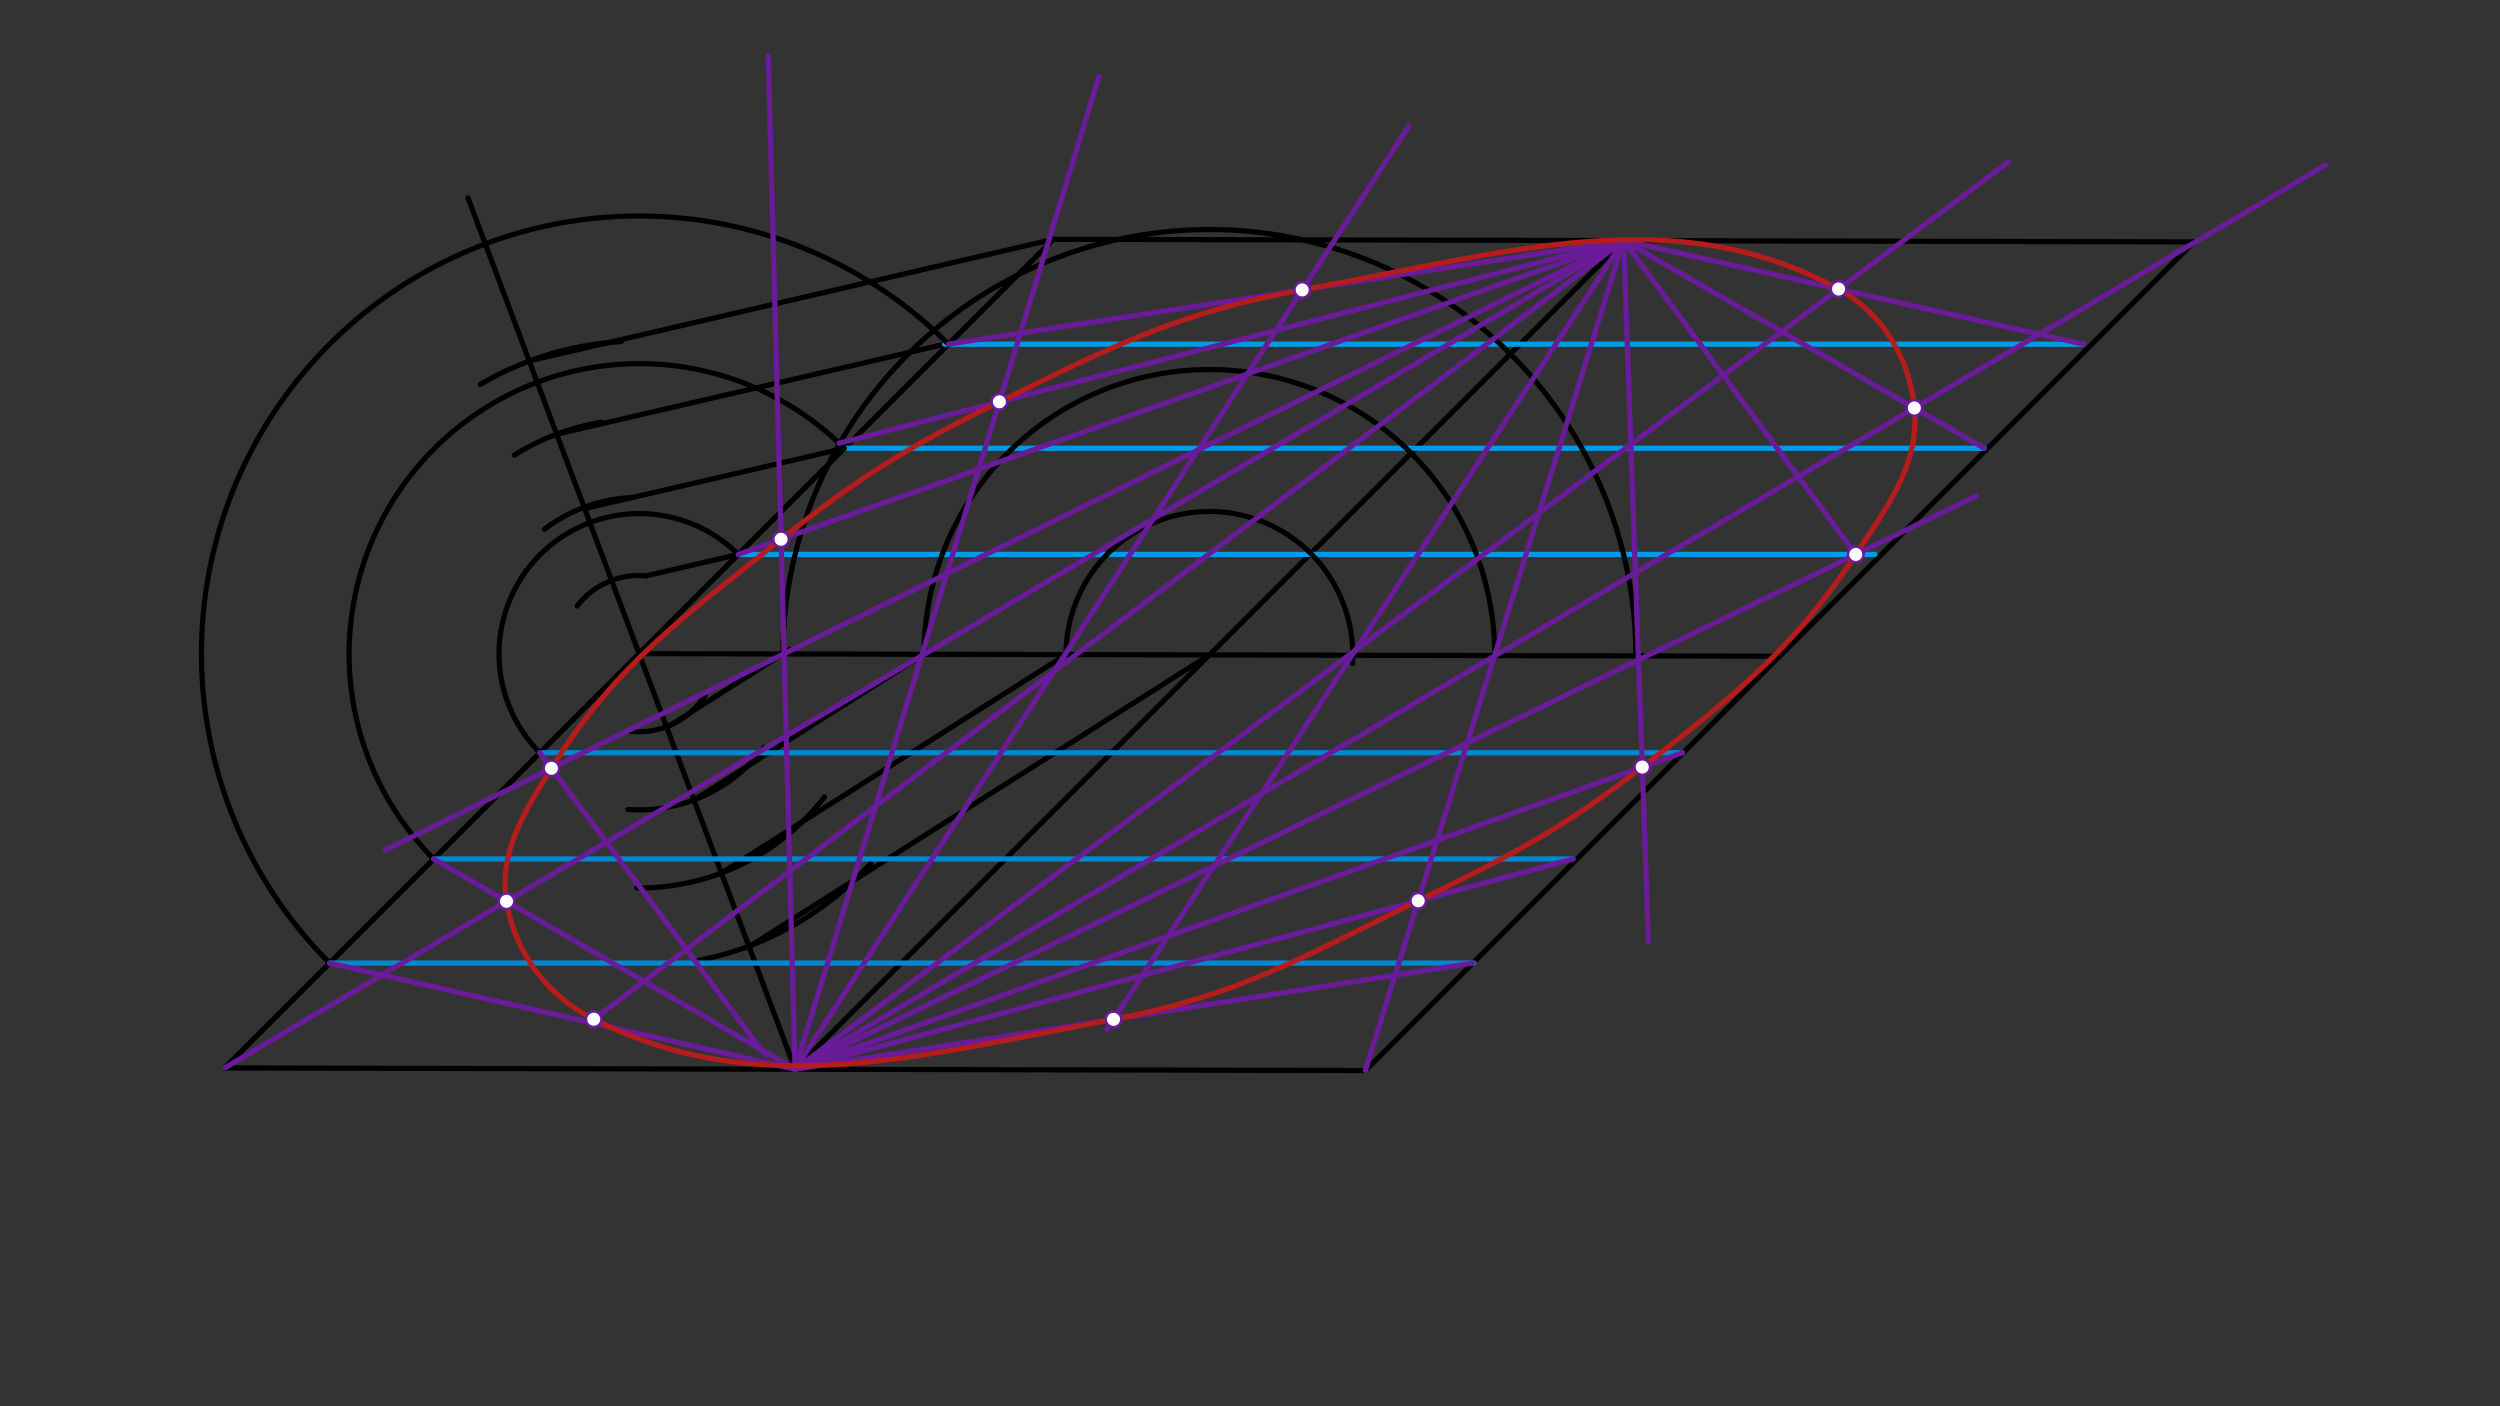 <svg xmlns="http://www.w3.org/2000/svg" class="svg--1it" height="100%" preserveAspectRatio="xMidYMid meet" viewBox="0 0 960 540" width="100%"><rect x="0" y="0" width="960" height="540" fill="#333333" stroke="none"/><defs><marker id="marker-arrow" markerHeight="16" markerUnits="userSpaceOnUse" markerWidth="24" orient="auto-start-reverse" refX="24" refY="4" viewBox="0 0 24 8"><path d="M 0 0 L 24 4 L 0 8 z" stroke="inherit"></path></marker></defs><g class="aux-layer--1FB"></g><g class="main-layer--3Vd"><g class="element--2qn"><line stroke="#000000" stroke-dasharray="none" stroke-linecap="round" stroke-width="2" x1="245.4" x2="683.4" y1="250.988" y2="251.988"></line></g><g class="element--2qn"><line stroke="#000000" stroke-dasharray="none" stroke-linecap="round" stroke-width="2" x1="464.4" x2="623.499" y1="251.488" y2="92.388"></line></g><g class="element--2qn"><line stroke="#000000" stroke-dasharray="none" stroke-linecap="round" stroke-width="2" x1="464.4" x2="305.301" y1="251.488" y2="410.587"></line></g><g class="element--2qn"><line stroke="#000000" stroke-dasharray="none" stroke-linecap="round" stroke-width="2" x1="245.4" x2="86.301" y1="250.988" y2="410.087"></line></g><g class="element--2qn"><line stroke="#000000" stroke-dasharray="none" stroke-linecap="round" stroke-width="2" x1="245.4" x2="404.499" y1="250.988" y2="91.888"></line></g><g class="element--2qn"><line stroke="#000000" stroke-dasharray="none" stroke-linecap="round" stroke-width="2" x1="683.4" x2="842.499" y1="251.988" y2="92.888"></line></g><g class="element--2qn"><line stroke="#000000" stroke-dasharray="none" stroke-linecap="round" stroke-width="2" x1="683.4" x2="524.301" y1="251.988" y2="411.087"></line></g><g class="element--2qn"><line stroke="#000000" stroke-dasharray="none" stroke-linecap="round" stroke-width="2" x1="404.499" x2="842.434" y1="91.888" y2="92.888"></line></g><g class="element--2qn"><line stroke="#000000" stroke-dasharray="none" stroke-linecap="round" stroke-width="2" x1="524.301" x2="86.301" y1="411.087" y2="410.087"></line></g><g class="element--2qn"><line stroke="#000000" stroke-dasharray="none" stroke-linecap="round" stroke-width="2" x1="245.4" x2="305.301" y1="250.988" y2="410.587"></line></g><g class="element--2qn"><path d="M 270.681 267.139 A 30 30 0 0 1 241.895 280.782" fill="none" stroke="#000000" stroke-dasharray="none" stroke-linecap="round" stroke-width="2"></path></g><g class="element--2qn"><path d="M 293.4 286.988 A 60 60 0 0 1 241.125 310.835" fill="none" stroke="#000000" stroke-dasharray="none" stroke-linecap="round" stroke-width="2"></path></g><g class="element--2qn"><path d="M 316.595 306.045 A 90 90 0 0 1 244.551 340.983" fill="none" stroke="#000000" stroke-dasharray="none" stroke-linecap="round" stroke-width="2"></path></g><g class="element--2qn"><path d="M 334.318 331.57 A 120 120 0 0 1 266.696 369.083" fill="none" stroke="#000000" stroke-dasharray="none" stroke-linecap="round" stroke-width="2"></path></g><g class="element--2qn"><line stroke="#000000" stroke-dasharray="none" stroke-linecap="round" stroke-width="2" x1="288.609" x2="464.4" y1="362.938" y2="251.488"></line></g><g class="element--2qn"><line stroke="#000000" stroke-dasharray="none" stroke-linecap="round" stroke-width="2" x1="277.025" x2="409.901" y1="335.248" y2="251.005"></line></g><g class="element--2qn"><line stroke="#000000" stroke-dasharray="none" stroke-linecap="round" stroke-width="2" x1="266.984" x2="356.689" y1="306.925" y2="250.052"></line></g><g class="element--2qn"><line stroke="#000000" stroke-dasharray="none" stroke-linecap="round" stroke-width="2" x1="257.639" x2="303.463" y1="278.367" y2="249.315"></line></g><g class="element--2qn"><line stroke="#000000" stroke-dasharray="none" stroke-linecap="round" stroke-width="2" x1="245.4" x2="179.72" y1="250.988" y2="75.991"></line></g><g class="element--2qn"><path d="M 221.621 232.696 A 30 30 0 0 1 248.116 221.111" fill="none" stroke="#000000" stroke-dasharray="none" stroke-linecap="round" stroke-width="2"></path></g><g class="element--2qn"><path d="M 209.069 203.238 A 60 60 0 0 1 242.794 191.044" fill="none" stroke="#000000" stroke-dasharray="none" stroke-linecap="round" stroke-width="2"></path></g><g class="element--2qn"><path d="M 197.525 174.778 A 90 90 0 0 1 231.218 162.112" fill="none" stroke="#000000" stroke-dasharray="none" stroke-linecap="round" stroke-width="2"></path></g><g class="element--2qn"><path d="M 184.386 147.657 A 120 120 0 0 1 238.582 131.181" fill="none" stroke="#000000" stroke-dasharray="none" stroke-linecap="round" stroke-width="2"></path></g><g class="element--2qn"><line stroke="#000000" stroke-dasharray="none" stroke-linecap="round" stroke-width="2" x1="203.593" x2="404.499" y1="138.506" y2="91.888"></line></g><g class="element--2qn"><line stroke="#000000" stroke-dasharray="none" stroke-linecap="round" stroke-width="2" x1="213.775" x2="362.728" y1="166.727" y2="132.164"></line></g><g class="element--2qn"><line stroke="#000000" stroke-dasharray="none" stroke-linecap="round" stroke-width="2" x1="225.187" x2="325.069" y1="195.129" y2="171.953"></line></g><g class="element--2qn"><line stroke="#000000" stroke-dasharray="none" stroke-linecap="round" stroke-width="2" x1="248.116" x2="283.979" y1="221.111" y2="212.789"></line></g><g class="element--2qn"><line stroke="#039BE5" stroke-dasharray="none" stroke-linecap="round" stroke-width="2" x1="362.728" x2="800" y1="132.164" y2="132.164"></line></g><g class="element--2qn"><line stroke="#039BE5" stroke-dasharray="none" stroke-linecap="round" stroke-width="2" x1="324.242" x2="762" y1="172.145" y2="172.145"></line></g><g class="element--2qn"><line stroke="#039BE5" stroke-dasharray="none" stroke-linecap="round" stroke-width="2" x1="283.483" x2="720" y1="212.904" y2="212.904"></line></g><g class="element--2qn"><path d="M 283.483 212.904 A 53.858 53.858 0 0 0 207.317 289.071" fill="none" stroke="#000000" stroke-dasharray="none" stroke-linecap="round" stroke-width="2"></path></g><g class="element--2qn"><path d="M 324.242 172.145 A 111.5 111.5 0 0 0 166.558 329.83" fill="none" stroke="#000000" stroke-dasharray="none" stroke-linecap="round" stroke-width="2"></path></g><g class="element--2qn"><path d="M 364.223 132.164 A 168.041 168.041 0 0 0 126.577 369.811" fill="none" stroke="#000000" stroke-dasharray="none" stroke-linecap="round" stroke-width="2"></path></g><g class="element--2qn"><line stroke="#0288D1" stroke-dasharray="none" stroke-linecap="round" stroke-width="2" x1="207.317" x2="646" y1="289.071" y2="289.071"></line></g><g class="element--2qn"><line stroke="#0288D1" stroke-dasharray="none" stroke-linecap="round" stroke-width="2" x1="166.558" x2="604" y1="329.83" y2="329.83"></line></g><g class="element--2qn"><line stroke="#0288D1" stroke-dasharray="none" stroke-linecap="round" stroke-width="2" x1="126.577" x2="566" y1="369.811" y2="369.811"></line></g><g class="element--2qn"><path d="M 409.339 251.362 A 55.062 55.062 0 1 1 519.364 254.771" fill="none" stroke="#000000" stroke-dasharray="none" stroke-linecap="round" stroke-width="2"></path></g><g class="element--2qn"><path d="M 354.82 251.237 A 109.58 109.58 0 0 1 573.98 251.738" fill="none" stroke="#000000" stroke-dasharray="none" stroke-linecap="round" stroke-width="2"></path></g><g class="element--2qn"><path d="M 300.626 251.114 A 163.775 163.775 0 0 1 628.174 251.861" fill="none" stroke="#000000" stroke-dasharray="none" stroke-linecap="round" stroke-width="2"></path></g><g class="element--2qn"><line stroke="#6A1B9A" stroke-dasharray="none" stroke-linecap="round" stroke-width="2" x1="305.301" x2="295" y1="410.587" y2="21.391"></line></g><g class="element--2qn"><line stroke="#6A1B9A" stroke-dasharray="none" stroke-linecap="round" stroke-width="2" x1="623.467" x2="148" y1="92.388" y2="326.391"></line></g><g class="element--2qn"><line stroke="#6A1B9A" stroke-dasharray="none" stroke-linecap="round" stroke-width="2" x1="305.301" x2="759" y1="410.587" y2="190.391"></line></g><g class="element--2qn"><line stroke="#6A1B9A" stroke-dasharray="none" stroke-linecap="round" stroke-width="2" x1="623.467" x2="633" y1="92.388" y2="361.391"></line></g><g class="element--2qn"><line stroke="#6A1B9A" stroke-dasharray="none" stroke-linecap="round" stroke-width="2" x1="623.467" x2="712.612" y1="92.388" y2="212.904"></line></g><g class="element--2qn"><line stroke="#6A1B9A" stroke-dasharray="none" stroke-linecap="round" stroke-width="2" x1="305.301" x2="646" y1="410.587" y2="289.071"></line></g><g class="element--2qn"><line stroke="#6A1B9A" stroke-dasharray="none" stroke-linecap="round" stroke-width="2" x1="623.467" x2="283.483" y1="92.388" y2="212.904"></line></g><g class="element--2qn"><line stroke="#6A1B9A" stroke-dasharray="none" stroke-linecap="round" stroke-width="2" x1="294" x2="207.317" y1="405.391" y2="289.071"></line></g><g class="element--2qn"><line stroke="#6A1B9A" stroke-dasharray="none" stroke-linecap="round" stroke-width="2" x1="305.301" x2="422" y1="410.587" y2="29.391"></line></g><g class="element--2qn"><line stroke="#6A1B9A" stroke-dasharray="none" stroke-linecap="round" stroke-width="2" x1="305.301" x2="893" y1="410.587" y2="63.391"></line></g><g class="element--2qn"><line stroke="#6A1B9A" stroke-dasharray="none" stroke-linecap="round" stroke-width="2" x1="623.467" x2="86.301" y1="92.388" y2="410.087"></line></g><g class="element--2qn"><line stroke="#6A1B9A" stroke-dasharray="none" stroke-linecap="round" stroke-width="2" x1="623.467" x2="524.301" y1="92.388" y2="411.087"></line></g><g class="element--2qn"><line stroke="#6A1B9A" stroke-dasharray="none" stroke-linecap="round" stroke-width="2" x1="305.301" x2="604" y1="410.587" y2="329.83"></line></g><g class="element--2qn"><line stroke="#6A1B9A" stroke-dasharray="none" stroke-linecap="round" stroke-width="2" x1="305.301" x2="166.558" y1="410.587" y2="329.83"></line></g><g class="element--2qn"><line stroke="#6A1B9A" stroke-dasharray="none" stroke-linecap="round" stroke-width="2" x1="623.467" x2="322.231" y1="92.388" y2="170.184"></line></g><g class="element--2qn"><line stroke="#6A1B9A" stroke-dasharray="none" stroke-linecap="round" stroke-width="2" x1="623.467" x2="762" y1="92.388" y2="172.145"></line></g><g class="element--2qn"><line stroke="#6A1B9A" stroke-dasharray="none" stroke-linecap="round" stroke-width="2" x1="305.301" x2="771.48" y1="410.587" y2="62.032"></line></g><g class="element--2qn"><line stroke="#6A1B9A" stroke-dasharray="none" stroke-linecap="round" stroke-width="2" x1="305.301" x2="541" y1="410.587" y2="48.391"></line></g><g class="element--2qn"><line stroke="#6A1B9A" stroke-dasharray="none" stroke-linecap="round" stroke-width="2" x1="623.467" x2="228" y1="92.388" y2="391.391"></line></g><g class="element--2qn"><line stroke="#6A1B9A" stroke-dasharray="none" stroke-linecap="round" stroke-width="2" x1="623.467" x2="425" y1="92.388" y2="395.391"></line></g><g class="element--2qn"><line stroke="#6A1B9A" stroke-dasharray="none" stroke-linecap="round" stroke-width="2" x1="305.301" x2="126.577" y1="410.587" y2="369.811"></line></g><g class="element--2qn"><line stroke="#6A1B9A" stroke-dasharray="none" stroke-linecap="round" stroke-width="2" x1="305.301" x2="565.577" y1="410.587" y2="369.811"></line></g><g class="element--2qn"><line stroke="#6A1B9A" stroke-dasharray="none" stroke-linecap="round" stroke-width="2" x1="623.467" x2="364.223" y1="92.388" y2="132.164"></line></g><g class="element--2qn"><line stroke="#6A1B9A" stroke-dasharray="none" stroke-linecap="round" stroke-width="2" x1="623.467" x2="800" y1="92.388" y2="132.164"></line></g><g class="element--2qn"><path class="foo" d="M 299.915 207.08 C 330.083 183.032, 349.096 171.379, 383.762 154.294 C 427.137 132.916, 453.292 119.727, 500.045 111.325 C 577.721 97.367, 642.413 76.17, 706.006 110.986 C 722.73 120.142, 733.322 137.535, 735.113 156.666 C 737.116 178.06, 725.323 193.673, 712.612 212.904 C 688.333 249.64, 666.104 266.984, 630.631 294.552 C 599.913 318.426, 579.879 328.645, 544.587 345.893 C 500.368 367.503, 474.763 382.576, 427.596 391.427 C 352.606 405.499, 291.34 423.334, 228 391.391 C 210.121 382.374, 197.591 365.799, 194.5 346.094 C 191.543 327.238, 200.99 312.323, 211.748 295.017 C 236.598 255.043, 261.998 237.303, 299.915 207.08" fill="none" stroke="#B71C1C" stroke-linecap="round" stroke-width="2"></path></g><g class="element--2qn"><circle cx="383.762" cy="154.294" r="3" stroke="#6A1B9A" stroke-width="1" fill="#ffffff"></circle>}</g><g class="element--2qn"><circle cx="299.915" cy="207.08" r="3" stroke="#6A1B9A" stroke-width="1" fill="#ffffff"></circle>}</g><g class="element--2qn"><circle cx="211.748" cy="295.017" r="3" stroke="#6A1B9A" stroke-width="1" fill="#ffffff"></circle>}</g><g class="element--2qn"><circle cx="194.5" cy="346.094" r="3" stroke="#6A1B9A" stroke-width="1" fill="#ffffff"></circle>}</g><g class="element--2qn"><circle cx="544.587" cy="345.893" r="3" stroke="#6A1B9A" stroke-width="1" fill="#ffffff"></circle>}</g><g class="element--2qn"><circle cx="630.631" cy="294.552" r="3" stroke="#6A1B9A" stroke-width="1" fill="#ffffff"></circle>}</g><g class="element--2qn"><circle cx="712.612" cy="212.904" r="3" stroke="#6A1B9A" stroke-width="1" fill="#ffffff"></circle>}</g><g class="element--2qn"><circle cx="735.113" cy="156.666" r="3" stroke="#6A1B9A" stroke-width="1" fill="#ffffff"></circle>}</g><g class="element--2qn"><circle cx="500.045" cy="111.325" r="3" stroke="#6A1B9A" stroke-width="1" fill="#ffffff"></circle>}</g><g class="element--2qn"><circle cx="706.006" cy="110.986" r="3" stroke="#6A1B9A" stroke-width="1" fill="#ffffff"></circle>}</g><g class="element--2qn"><circle cx="427.596" cy="391.427" r="3" stroke="#6A1B9A" stroke-width="1" fill="#ffffff"></circle>}</g><g class="element--2qn"><circle cx="228" cy="391.391" r="3" stroke="#6A1B9A" stroke-width="1" fill="#ffffff"></circle>}</g></g><g class="snaps-layer--2PT"></g><g class="temp-layer--rAP"></g></svg>